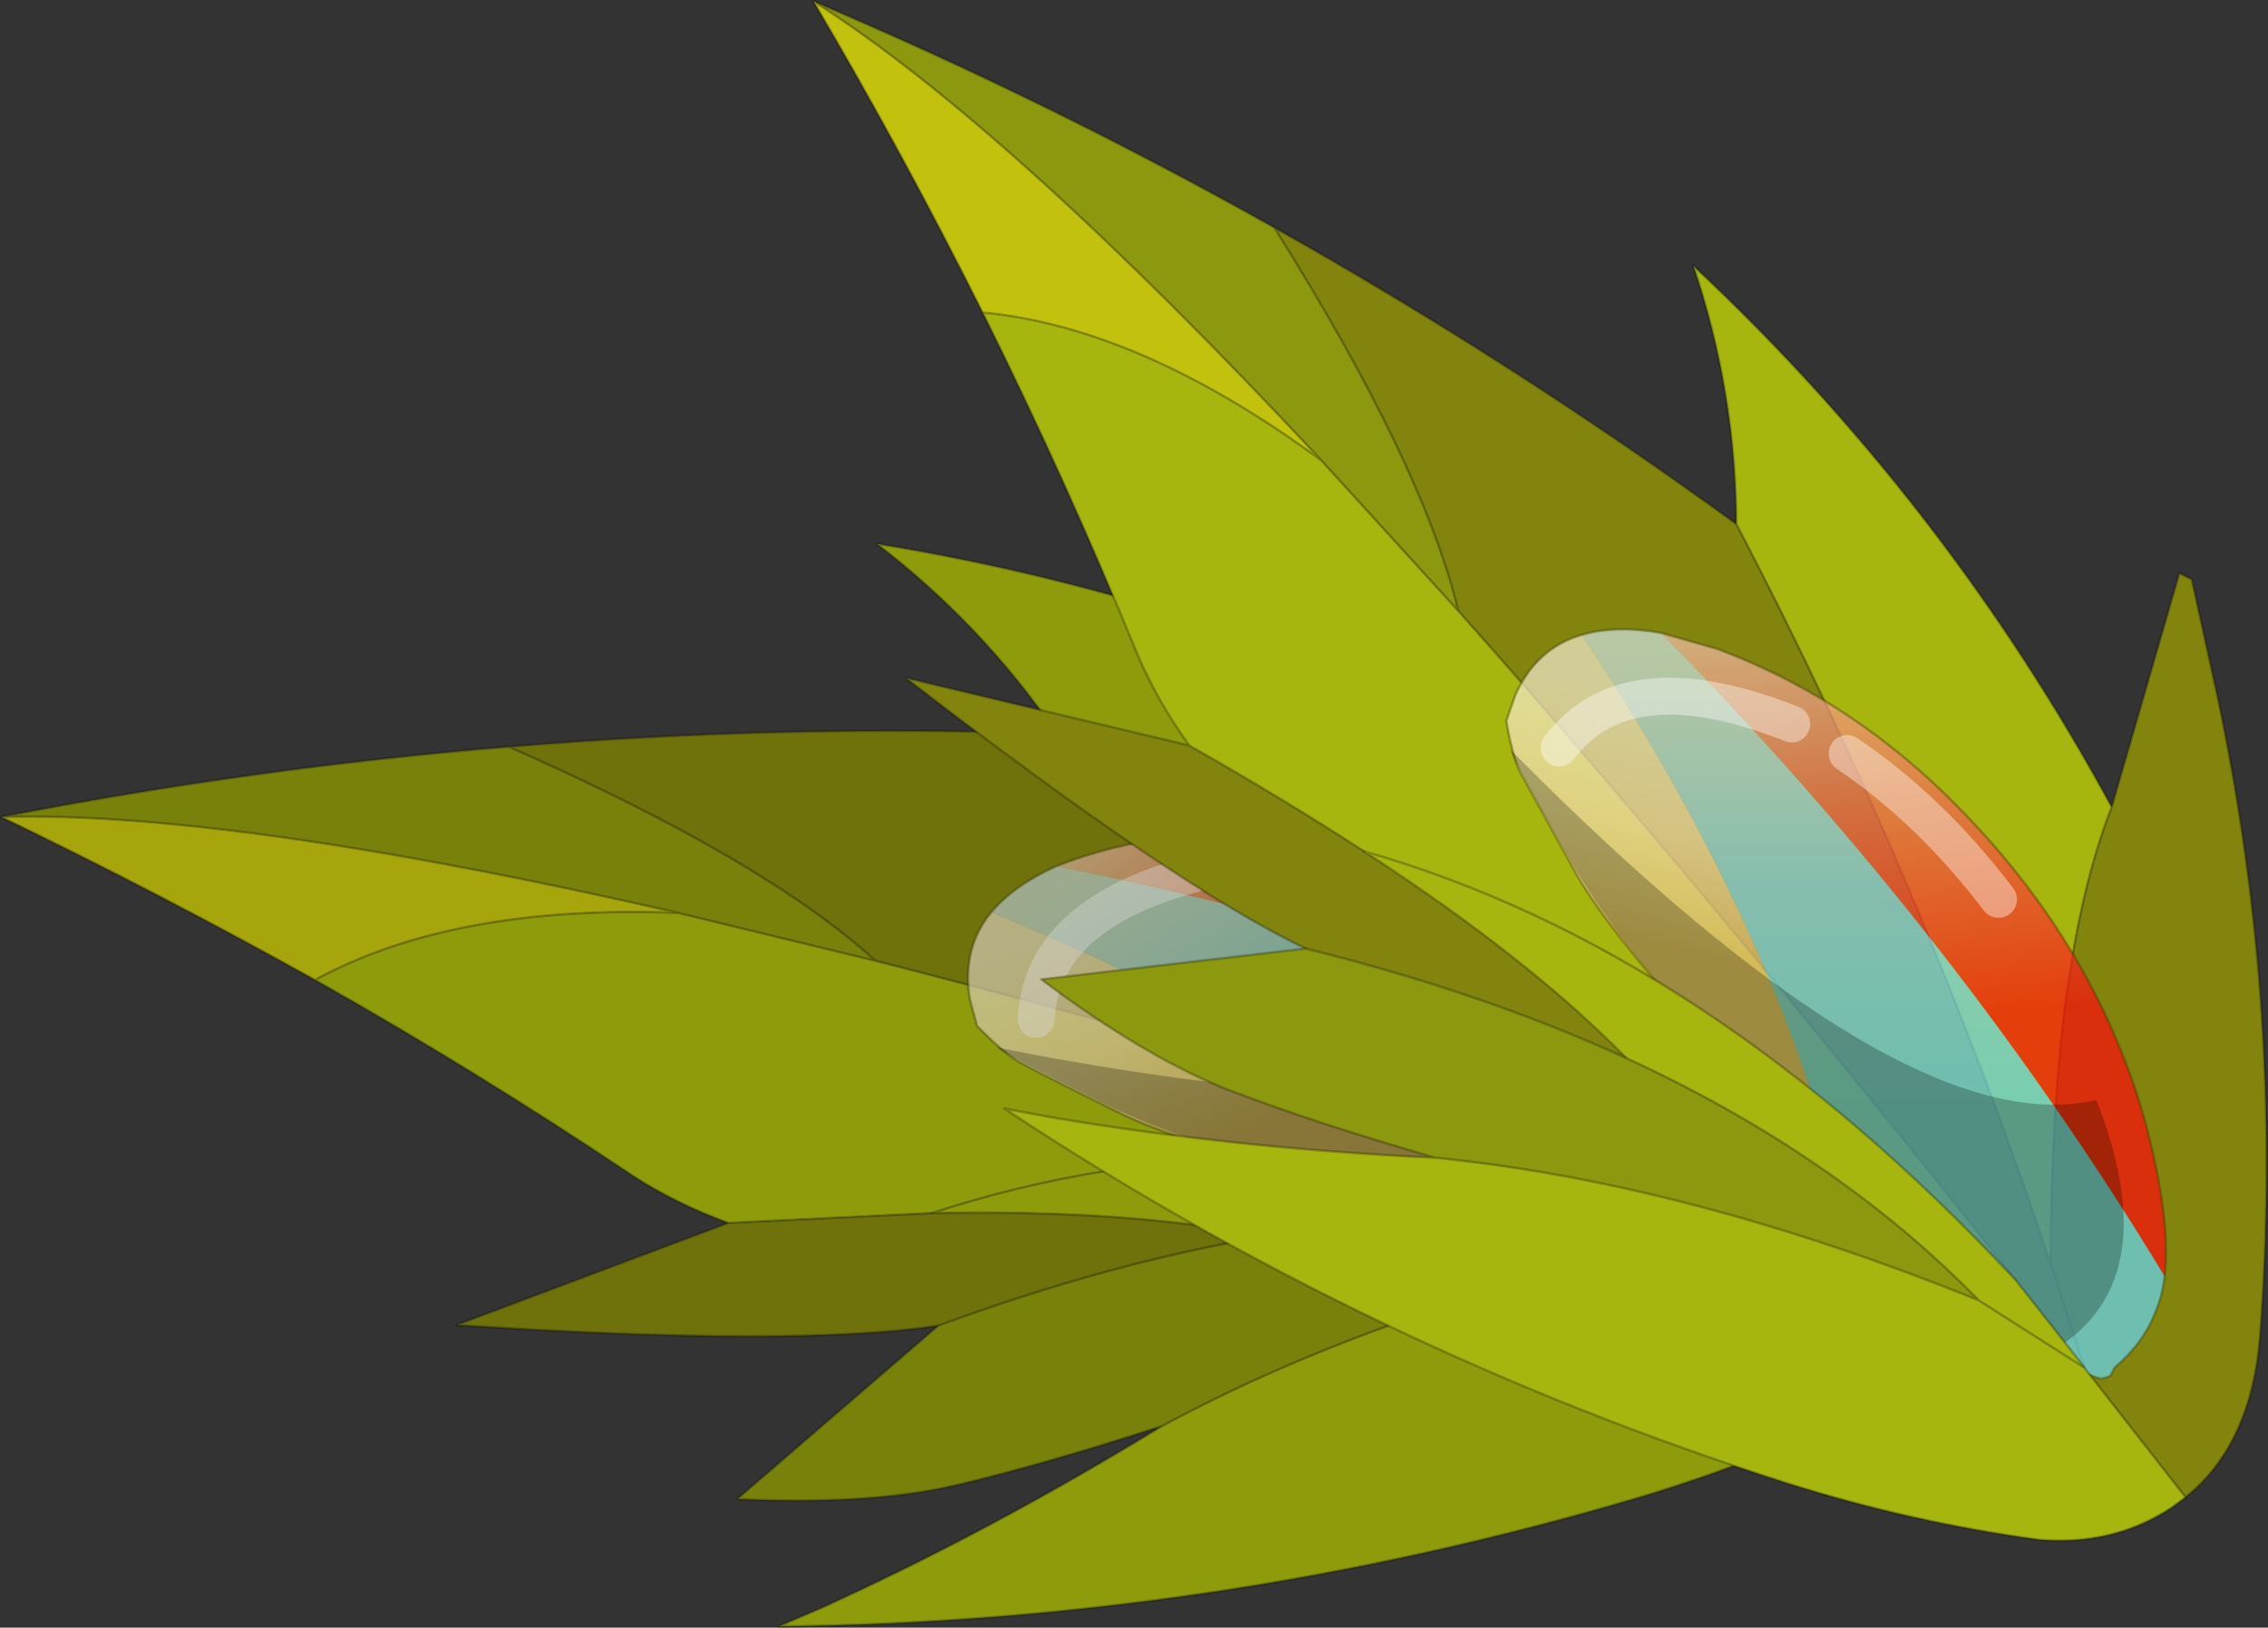 <?xml version="1.0"?>
<svg xmlns="http://www.w3.org/2000/svg" xmlns:xlink="http://www.w3.org/1999/xlink" width="184.3px" height="132.3px"><rect width="100%" height="100%" fill="#333333" stroke="none"/><g transform="matrix(1, 0, 0, 1, -131.9, 106.1)"><use xlink:href="#object-0" width="184.3" height="132.3" transform="matrix(1, 0, 0, 1, 131.9, -106.1)"/></g><defs><g transform="matrix(1, 0, 0, 1, 0.1, 0.1)" id="object-0"><use xlink:href="#object-1" width="161.05" height="89.75" transform="matrix(1, 0, 0, 1, -0.1, 42.45)"/><use xlink:href="#object-3" width="118.3" height="125.3" transform="matrix(1, 0, 0, 1, 65.9, -0.1)"/></g><g transform="matrix(1, 0, 0, 1, 0.1, 0.1)" id="object-1"><use xlink:href="#object-2" width="161.05" height="89.75" transform="matrix(1, 0, 0, 1, -0.1, -0.1)"/></g><g transform="matrix(1, 0, 0, 1, 0.1, 0.1)" id="object-2"><path fill-rule="evenodd" fill="#8e9c0c" stroke="none" d="M59.1 56.75Q54.85 55.2 51.3 52.9Q38.7 44.45 25.5 37Q36.8 30.85 55 31.55L71.05 35.45Q100.3 42.9 138.95 55.1Q103.1 46.9 75.65 55.95L59.1 56.75M85.8 17Q79.7 8.1 71.15 1.55Q98.9 6.05 123.9 18.95Q126.85 32.15 140.6 52.5Q114.45 32.45 85.8 17"/><path fill-rule="evenodd" fill="#6f710b" stroke="none" d="M59.1 56.75L75.65 55.95Q91.75 55.65 102.65 57.85Q90 60 76.15 65.1Q64.55 66.85 37 65.05L59.1 56.75M138.95 55.1Q100.3 42.9 71.05 35.45Q62 27.2 41.25 18.05Q63.4 16.2 85.8 17Q114.45 32.45 140.6 52.5Q126.85 32.15 123.9 18.95L117.8 0.2L118.9 0L126 6.75Q144.85 24.95 157.9 47.75Q162.25 55.45 160.2 62L147.55 57.9L147.5 57.85L138.95 55.1M147.5 57.85Q144.05 55.1 140.6 52.5Q144.05 55.1 147.5 57.85"/><path fill-rule="evenodd" fill="#78820b" stroke="none" d="M71.05 35.45L55 31.55Q18.8 23.25 0 23.75Q20.55 19.75 41.25 18.05Q62 27.2 71.05 35.45"/><path fill-rule="evenodd" fill="#a6a60c" stroke="none" d="M55 31.55Q36.8 30.85 25.5 37Q12.95 30 0 23.75Q18.8 23.25 55 31.55"/><path fill="none" stroke="#000000" stroke-opacity="0.251" stroke-width="0.2" stroke-linecap="round" stroke-linejoin="round" d="M25.5 37Q38.7 44.45 51.3 52.9Q54.85 55.2 59.1 56.75L75.65 55.95M138.95 55.1Q100.3 42.9 71.05 35.45L55 31.55Q36.8 30.85 25.5 37Q12.95 30 0 23.75Q20.55 19.75 41.25 18.05Q63.4 16.2 85.8 17Q79.7 8.1 71.15 1.55Q98.9 6.05 123.9 18.95L117.8 0.2L118.9 0L126 6.75Q144.85 24.95 157.9 47.75Q162.25 55.45 160.2 62M147.55 57.9L147.5 57.85Q144.05 55.1 140.6 52.5Q126.85 32.15 123.9 18.95M59.1 56.75L37 65.05Q64.55 66.85 76.15 65.1M85.8 17Q114.45 32.45 140.6 52.5M41.25 18.05Q62 27.2 71.05 35.45M0 23.75Q18.8 23.25 55 31.55"/><path fill-rule="evenodd" fill="url(#gradient-L2f598595578d15daf06f0dcff97433a3)" stroke="none" d="M85.75 27.75Q87.75 26.95 90.25 26.3Q100.75 23.75 111.9 25.7Q128.55 28.6 140.25 38.5Q146.6 44 148.85 48.15Q119.6 34.6 85.75 27.75"/><path fill-rule="evenodd" fill="url(#gradient-Le3743924bdf87c37070f0fd3dc1f84e7)" stroke="none" d="M148.85 48.15Q149.6 49.65 149.8 50.95Q150.4 53.55 149.6 56.55Q149.55 57.05 149.65 57.25L149.6 57.5L149.25 57.85Q148.9 58.25 144.55 58.7Q140.15 59.15 122.45 56.5Q105.75 41.85 80.45 31.5Q82.3 29.3 85.75 27.75Q119.6 34.6 148.85 48.15"/><path fill-rule="evenodd" fill="url(#gradient-L401b5b29d521a46db4607d369db5329b)" stroke="none" d="M122.45 56.5Q97.95 51.35 90.95 47.85Q83.8 44.3 82.6 43.6Q81.35 42.85 79.3 40.75L78.7 38.55Q78.05 34.4 80.45 31.5Q105.75 41.85 122.45 56.5"/><path fill="none" stroke="#363705" stroke-opacity="0.4" stroke-width="0.2" stroke-linecap="round" stroke-linejoin="round" d="M85.75 27.75Q87.75 26.95 90.25 26.3Q100.75 23.75 111.9 25.7Q128.55 28.6 140.25 38.5Q146.6 44 148.85 48.15Q149.6 49.65 149.8 50.95Q150.4 53.55 149.6 56.55Q149.55 57.05 149.65 57.25L149.6 57.5L149.25 57.85Q148.9 58.25 144.55 58.7Q140.15 59.15 122.45 56.5Q97.95 51.35 90.95 47.85Q83.8 44.3 82.6 43.6Q81.35 42.85 79.3 40.75L78.7 38.55Q78.05 34.4 80.45 31.5Q82.3 29.3 85.75 27.75"/><path fill="none" stroke="#dbdbdb" stroke-opacity="0.4" stroke-width="3" stroke-linecap="round" stroke-linejoin="round" d="M84.1 40.2Q84.55 31.1 98.7 27.95M103.7 27.4Q111.85 27.45 120.5 30.35"/><path fill-rule="evenodd" fill="#000000" fill-opacity="0.251" stroke="none" d="M89.5 47Q80.7 42.6 80.95 42.5Q125.25 51.3 136.2 39.35Q149.6 48.55 144.45 58.7Q132.5 58.25 115.4 54.85Q98.25 51.35 89.5 47"/><path fill-rule="evenodd" fill="#8e9c0c" stroke="none" d="M102.65 57.85Q91.75 55.65 75.65 55.95Q103.1 46.9 138.95 55.1L147.5 57.85L147.5 57.9Q142.4 57.95 137.4 58.15Q121.3 54.85 102.65 57.85"/><path fill="none" stroke="#000000" stroke-opacity="0.251" stroke-width="0.2" stroke-linecap="round" stroke-linejoin="round" d="M102.65 57.85Q91.75 55.65 75.65 55.95Q103.1 46.9 138.95 55.1L147.5 57.85"/><path fill-rule="evenodd" fill="#8e9c0c" stroke="none" d="M137.4 58.15Q142.4 57.95 147.5 57.9L147.55 57.9L160.2 62L159.75 63.35Q157.6 68.5 152.3 71.5Q142.95 76.15 132.8 79.15Q98.7 89.2 63.15 89.55L66.65 88.05Q80.5 81.75 94.35 73.25Q112.55 63.45 137.4 58.15"/><path fill-rule="evenodd" fill="#78820b" stroke="none" d="M137.4 58.15Q112.55 63.45 94.35 73.25Q84.65 76.4 77.65 78.05Q70.65 79.7 59.8 79.2L76.15 65.1Q90 60 102.65 57.85Q121.3 54.85 137.4 58.15"/><path fill="none" stroke="#000000" stroke-opacity="0.251" stroke-width="0.2" stroke-linecap="round" stroke-linejoin="round" d="M94.35 73.25Q80.5 81.75 66.65 88.05L63.15 89.55Q98.7 89.2 132.8 79.15Q142.95 76.15 152.3 71.5Q157.6 68.5 159.75 63.35L160.2 62L147.55 57.9L147.5 57.9Q142.4 57.95 137.4 58.15Q112.55 63.45 94.35 73.25Q84.65 76.4 77.65 78.05Q70.65 79.7 59.8 79.2L76.15 65.1Q90 60 102.65 57.85Q121.3 54.85 137.4 58.15"/></g><linearGradient gradientTransform="matrix(-0.025, -0.011, 0.008, -0.006, 107.75, 29.65)" gradientUnits="userSpaceOnUse" spreadMethod="pad" id="gradient-L2f598595578d15daf06f0dcff97433a3" x1="-819.2" x2="819.2"><stop offset="0.067" stop-color="#db0909" stop-opacity="0.702"/><stop offset="0.514" stop-color="#d25b4b" stop-opacity="0.702"/><stop offset="1" stop-color="#d7c6ba" stop-opacity="0.651"/></linearGradient><linearGradient gradientTransform="matrix(-0.025, -0.013, 0.011, -0.007, 108.05, 38.35)" gradientUnits="userSpaceOnUse" spreadMethod="pad" id="gradient-Le3743924bdf87c37070f0fd3dc1f84e7" x1="-819.2" x2="819.2"><stop offset="0.067" stop-color="#56b9d0" stop-opacity="0.702"/><stop offset="0.514" stop-color="#74b7cf" stop-opacity="0.702"/><stop offset="1" stop-color="#b7c9d2" stop-opacity="0.651"/></linearGradient><linearGradient gradientTransform="matrix(-0.014, -0.009, 0.008, -0.003, 92.3, 42.35)" gradientUnits="userSpaceOnUse" spreadMethod="pad" id="gradient-L401b5b29d521a46db4607d369db5329b" x1="-819.2" x2="819.2"><stop offset="0.067" stop-color="#c59f62" stop-opacity="0.702"/><stop offset="0.506" stop-color="#d5bd98" stop-opacity="0.702"/><stop offset="1" stop-color="#dad1c0" stop-opacity="0.651"/></linearGradient><g transform="matrix(1, 0, 0, 1, -65.9, 0.1)" id="object-3"><path fill-rule="evenodd" fill="#a6b60e" stroke="none" d="M79.75 25.3Q92.55 26.5 107.25 37.3L118.4 49.55Q138.5 72.15 163.7 103.95Q138.55 77 110.75 69.1Q104.3 64.9 96.55 60.5Q93.9 56.85 92.25 52.9Q86.5 38.85 79.75 25.3M171.5 65.5Q166.55 78.1 166.55 102.65Q156.1 71.4 141 42.5Q140.95 31.7 137.5 21.5Q158.05 40.75 171.5 65.5"/><path fill-rule="evenodd" fill="#c2c20e" stroke="none" d="M107.25 37.3Q92.55 26.5 79.75 25.3Q73.3 12.4 66 0Q81.9 10.1 107.25 37.3"/><path fill-rule="evenodd" fill="#82840d" stroke="none" d="M96.55 60.5Q104.3 64.9 110.75 69.1Q124.25 77.9 132.05 85.9Q120.35 80.55 106 77Q95.4 71.95 73.5 55L96.55 60.5M163.7 103.95Q138.5 72.15 118.4 49.55Q115.55 37.65 103.45 18.4Q122.85 29.3 141 42.5Q156.1 71.4 166.55 102.65Q166.55 78.1 171.5 65.5L177 46.5L178 47L180.1 56.55Q185.55 82.25 183.55 108.5Q182.85 117.3 177.5 121.6L169.3 111.1L169.25 111L166.55 102.65L169.25 111L163.7 103.95"/><path fill-rule="evenodd" fill="#8c980d" stroke="none" d="M118.4 49.55L107.25 37.3Q81.9 10.1 66 0Q85.3 8.2 103.45 18.4Q115.55 37.65 118.4 49.55"/><path fill="none" stroke="#000000" stroke-opacity="0.251" stroke-width="0.2" stroke-linecap="round" stroke-linejoin="round" d="M107.25 37.3Q92.55 26.5 79.75 25.3Q86.5 38.85 92.25 52.9Q93.9 56.85 96.55 60.5Q104.3 64.9 110.75 69.1M163.7 103.95Q138.5 72.15 118.4 49.55L107.25 37.3Q81.9 10.1 66 0Q73.3 12.4 79.75 25.3M96.55 60.5L73.5 55Q95.4 71.95 106 77M177.5 121.6Q182.85 117.3 183.55 108.5Q185.55 82.25 180.1 56.55L178 47L177 46.5L171.5 65.5Q166.55 78.1 166.55 102.65L169.25 111L169.3 111.1M171.5 65.5Q158.05 40.75 137.5 21.5Q140.95 31.7 141 42.5Q156.1 71.4 166.55 102.65M103.45 18.4Q85.3 8.2 66 0M103.45 18.4Q115.55 37.65 118.4 49.55M141 42.5Q122.85 29.3 103.45 18.4"/><path fill-rule="evenodd" fill="url(#gradient-Lb8b629aa3fddd07f996f5d1ac2951f2c)" stroke="none" d="M134.9 51.35L139.45 52.65Q149.65 56.45 157.8 64.3Q169.95 76.05 174.15 90.85Q176.35 98.95 175.8 103.65Q159.1 76.05 134.9 51.35"/><path fill-rule="evenodd" fill="url(#gradient-L6cf68c10e4402682a24018d51d61b60e)" stroke="none" d="M175.8 103.65Q175.6 105.3 175.05 106.55Q174.1 109.05 171.75 111.05L171.4 111.7L171.25 111.8L170.75 111.95Q170.2 112.05 166.3 110Q162.45 107.9 149.2 95.8Q143.55 74.25 128.45 51.5Q131.2 50.7 134.9 51.35Q159.1 76.05 175.8 103.65"/><path fill-rule="evenodd" fill="url(#gradient-L16ade8ac34dacb14295467287406ee9d)" stroke="none" d="M149.2 95.8Q131.85 77.8 128 70.95L123.45 62.7Q122.8 61.4 122.3 58.5L123.05 56.35Q124.8 52.55 128.45 51.5Q143.55 74.25 149.2 95.8"/><path fill="none" stroke="#3f4006" stroke-opacity="0.4" stroke-width="0.2" stroke-linecap="round" stroke-linejoin="round" d="M134.9 51.35L139.45 52.65Q149.65 56.45 157.8 64.3Q169.95 76.05 174.15 90.85Q176.35 98.95 175.8 103.65Q175.6 105.3 175.05 106.55Q174.1 109.05 171.75 111.05L171.4 111.7L171.25 111.8L170.75 111.95Q170.2 112.05 166.3 110Q162.45 107.9 149.2 95.8Q131.85 77.8 128 70.95L123.45 62.7Q122.8 61.4 122.3 58.5L123.05 56.35Q124.8 52.55 128.45 51.5Q131.2 50.7 134.9 51.35"/><path fill="none" stroke="#ffffff" stroke-opacity="0.4" stroke-width="3" stroke-linecap="round" stroke-linejoin="round" d="M126.6 60.7Q132.05 53.4 145.5 58.75M150 61.15Q156.75 65.7 162.3 73"/><path fill-rule="evenodd" fill="#000000" fill-opacity="0.251" stroke="none" d="M127.25 69.4Q122.4 60.85 122.7 60.9Q154.5 93.05 170.25 89.3Q176.2 104.45 166.25 109.95Q156.6 102.9 144.35 90.45Q132 77.95 127.25 69.4"/><path fill-rule="evenodd" fill="#a6b60e" stroke="none" d="M132.05 85.9Q124.25 77.9 110.75 69.1Q138.55 77 163.7 103.95L169.25 111L169.25 111.05L160.7 105.6Q149.2 93.8 132.05 85.9"/><path fill="none" stroke="#000000" stroke-opacity="0.251" stroke-width="0.2" stroke-linecap="round" stroke-linejoin="round" d="M132.05 85.9Q124.25 77.9 110.75 69.1Q138.55 77 163.7 103.95L169.25 111"/><path fill-rule="evenodd" fill="#8c980d" stroke="none" d="M116.5 94Q106.7 91.15 100 88.6Q93.25 86.05 84.5 79.5L106 77Q120.35 80.55 132.05 85.9Q149.2 93.8 160.7 105.6Q137.1 96.05 116.5 94"/><path fill-rule="evenodd" fill="#a6b60e" stroke="none" d="M116.5 94Q137.1 96.05 160.7 105.6L169.25 111.05L169.3 111.1L177.5 121.6L176.35 122.45Q171.65 125.55 165.6 125.05Q155.25 123.65 145.1 120.45Q111.2 109.65 81.5 90L85.25 90.7Q100.3 93.25 116.5 94"/><path fill="none" stroke="#000000" stroke-opacity="0.251" stroke-width="0.2" stroke-linecap="round" stroke-linejoin="round" d="M160.7 105.6Q149.2 93.8 132.05 85.9Q120.35 80.55 106 77L84.5 79.5Q93.25 86.05 100 88.6Q106.7 91.15 116.5 94Q137.1 96.05 160.7 105.6L169.25 111.05L169.3 111.1L177.5 121.6L176.35 122.45Q171.65 125.55 165.6 125.05Q155.25 123.65 145.1 120.45Q111.2 109.65 81.5 90L85.25 90.7Q100.3 93.25 116.5 94"/></g><linearGradient gradientTransform="matrix(-0.015, -0.024, 0.01, -0.001, 152.1, 65.25)" gradientUnits="userSpaceOnUse" spreadMethod="pad" id="gradient-Lb8b629aa3fddd07f996f5d1ac2951f2c" x1="-819.2" x2="819.2"><stop offset="0.067" stop-color="#ff0b0b" stop-opacity="0.702"/><stop offset="0.514" stop-color="#f56b58" stop-opacity="0.702"/><stop offset="1" stop-color="#fbe7d9" stop-opacity="0.651"/></linearGradient><linearGradient gradientTransform="matrix(-0.013, -0.024, 0.014, 0, 147.45, 72.65)" gradientUnits="userSpaceOnUse" spreadMethod="pad" id="gradient-L6cf68c10e4402682a24018d51d61b60e" x1="-819.2" x2="819.2"><stop offset="0.067" stop-color="#65d8f3" stop-opacity="0.702"/><stop offset="0.514" stop-color="#87d6f2" stop-opacity="0.702"/><stop offset="1" stop-color="#d5ebf5" stop-opacity="0.651"/></linearGradient><linearGradient gradientTransform="matrix(-0.007, -0.015, 0.008, 0.002, 132.15, 67.15)" gradientUnits="userSpaceOnUse" spreadMethod="pad" id="gradient-L16ade8ac34dacb14295467287406ee9d" x1="-819.2" x2="819.2"><stop offset="0.067" stop-color="#e6ba73" stop-opacity="0.702"/><stop offset="0.506" stop-color="#f8ddb1" stop-opacity="0.702"/><stop offset="1" stop-color="#fef4e0" stop-opacity="0.651"/></linearGradient></defs></svg>
